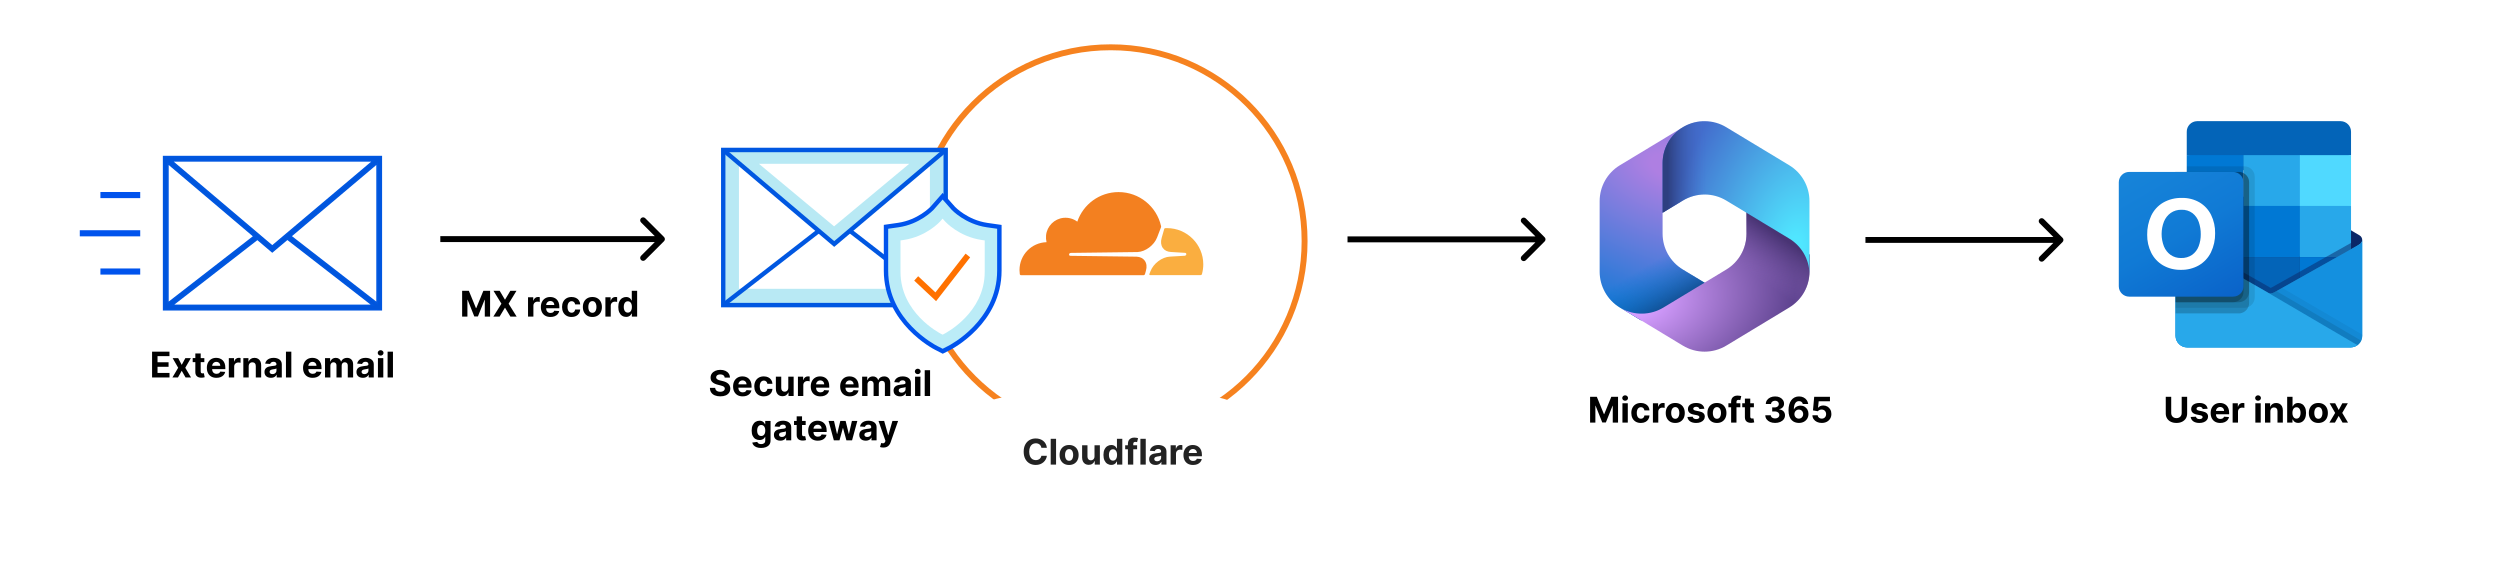<svg width="846" height="196" viewBox="0 0 846 196" fill="none" xmlns="http://www.w3.org/2000/svg"><rect width="846" height="196" fill="#fff"/><circle cx="376" cy="81" r="65" fill="#fff"/><path d="M224.707 81.617C225.098 81.227 225.098 80.594 224.707 80.203l-6.364-6.364C217.953 73.449 217.319 73.449 216.929 73.839 216.538 74.23 216.538 74.863 216.929 75.253L222.586 80.91 216.929 86.567C216.538 86.957 216.538 87.591 216.929 87.981 217.319 88.372 217.953 88.372 218.343 87.981l6.364-6.364zM224 79.91H149v2h75v-2z" fill="#000"/><path d="M51.463 127.727V118.999h5.881V120.521H53.308V122.6h3.733v1.521H53.308v2.084h4.053V127.727H51.463zM60.293 121.181l1.202 2.288 1.232-2.288h1.862l-1.896 3.273L64.64 127.727H62.786L61.495 125.464 60.225 127.727h-1.875L60.293 124.454l-1.875-3.273h1.875zM69.148 121.181v1.364H65.207v-1.364H69.148zm-3.047-1.568H67.917v6.102C67.917 125.883 67.942 126.013 67.993 126.107 68.045 126.198 68.116 126.262 68.207 126.299 68.3 126.336 68.408 126.354 68.531 126.354 68.616 126.354 68.701 126.347 68.786 126.333 68.871 126.316 68.937 126.303 68.982 126.295L69.268 127.646C69.177 127.674 69.049 127.707 68.884 127.744 68.719 127.783 68.519 127.808 68.283 127.816 67.846 127.833 67.462 127.775 67.133 127.641 66.806 127.508 66.552 127.3 66.37 127.019 66.188 126.738 66.099 126.383 66.102 125.954V119.613zm7.142 8.241C72.57 127.854 71.991 127.718 71.505 127.445 71.022 127.17 70.65 126.781 70.388 126.278 70.127 125.772 69.996 125.174 69.996 124.484 69.996 123.81 70.127 123.219 70.388 122.711 70.65 122.202 71.018 121.806 71.492 121.522 71.969 121.238 72.529 121.096 73.171 121.096 73.603 121.096 74.005 121.165 74.377 121.305 74.752 121.441 75.079 121.647 75.357 121.923 75.638 122.198 75.857 122.545 76.013 122.962 76.17 123.377 76.248 123.863 76.248 124.42V124.918h-5.527v-1.125H74.539C74.539 123.532 74.482 123.3 74.368 123.099 74.255 122.897 74.097 122.739 73.895 122.626 73.697 122.509 73.465 122.451 73.201 122.451 72.925 122.451 72.681 122.515 72.468 122.643 72.258 122.768 72.093 122.937 71.974 123.15 71.854 123.36 71.793 123.594 71.79 123.853V124.923C71.79 125.246 71.85 125.526 71.969 125.762 72.091 125.998 72.263 126.18 72.485 126.308 72.707 126.435 72.969 126.499 73.273 126.499 73.475 126.499 73.66 126.471 73.827 126.414 73.995 126.357 74.138 126.272 74.258 126.158 74.377 126.045 74.468 125.906 74.531 125.741L76.209 125.852C76.124 126.255 75.95 126.607 75.685 126.908 75.424 127.207 75.086 127.44 74.671 127.607 74.259 127.772 73.783 127.854 73.243 127.854zM77.432 127.727V121.181H79.192v1.142H79.261C79.38 121.917 79.58 121.61 79.861 121.403 80.143 121.192 80.466 121.087 80.833 121.087 80.924 121.087 81.022 121.093 81.127 121.104 81.232 121.116 81.325 121.131 81.404 121.151v1.611C81.319 122.737 81.201 122.714 81.05 122.694 80.9 122.674 80.762 122.664 80.637 122.664 80.37 122.664 80.131 122.722 79.921 122.839 79.714 122.952 79.549 123.112 79.427 123.316 79.307 123.521 79.248 123.756 79.248 124.023V127.727H77.432zM84.158 123.942V127.727H82.343V121.181H84.073v1.155H84.149C84.294 121.955 84.537 121.654 84.878 121.433 85.219 121.208 85.632 121.096 86.118 121.096 86.573 121.096 86.969 121.195 87.307 121.394 87.645 121.593 87.908 121.877 88.095 122.246 88.283 122.613 88.377 123.05 88.377 123.559V127.727H86.561V123.883C86.564 123.482 86.462 123.17 86.254 122.945 86.047 122.718 85.762 122.604 85.398 122.604 85.154 122.604 84.938 122.657 84.75 122.762 84.566 122.867 84.421 123.021 84.316 123.222 84.213 123.421 84.161 123.661 84.158 123.942zM91.674 127.85C91.256 127.85 90.884 127.778 90.557 127.633 90.231 127.485 89.972 127.268 89.782 126.981 89.594 126.691 89.501 126.33 89.501 125.898 89.501 125.535 89.567 125.229 89.701 124.982S90.016 124.536 90.246 124.386C90.477 124.235 90.738 124.121 91.031 124.045 91.326 123.968 91.636 123.914 91.959 123.883 92.34 123.843 92.647 123.806 92.88 123.772 93.113 123.735 93.282 123.681 93.387 123.61 93.492 123.539 93.545 123.434 93.545 123.295V123.269C93.545 122.999 93.459 122.79 93.289 122.643 93.121 122.495 92.883 122.421 92.573 122.421 92.246 122.421 91.986 122.494 91.793 122.638 91.6 122.781 91.472 122.96 91.41 123.175L89.731 123.039C89.816 122.641 89.984 122.298 90.234 122.008 90.484 121.715 90.806 121.491 91.201 121.335 91.599 121.175 92.059 121.096 92.582 121.096 92.945 121.096 93.293 121.138 93.626 121.224 93.961 121.309 94.258 121.441 94.516 121.62 94.778 121.799 94.984 122.029 95.134 122.31 95.285 122.589 95.36 122.923 95.36 123.312V127.727H93.638V126.819H93.587C93.482 127.023 93.341 127.204 93.165 127.36 92.989 127.513 92.778 127.634 92.531 127.722 92.283 127.808 91.998 127.85 91.674 127.85zM92.194 126.597C92.461 126.597 92.697 126.545 92.901 126.44 93.106 126.332 93.266 126.187 93.383 126.005S93.557 125.617 93.557 125.387V124.692C93.501 124.729 93.422 124.763 93.323 124.795 93.227 124.823 93.117 124.85 92.995 124.876 92.873 124.898 92.751 124.92 92.629 124.94 92.506 124.957 92.395 124.972 92.296 124.987 92.083 125.018 91.897 125.067 91.738 125.136 91.579 125.204 91.455 125.296 91.367 125.413 91.279 125.526 91.235 125.668 91.235 125.839 91.235 126.086 91.325 126.275 91.504 126.406 91.685 126.533 91.915 126.597 92.194 126.597zm6.39-7.598V127.727H96.768V118.999H98.584zM105.798 127.854C105.125 127.854 104.545 127.718 104.06 127.445 103.577 127.17 103.204 126.781 102.943 126.278 102.682 125.772 102.551 125.174 102.551 124.484 102.551 123.81 102.682 123.219 102.943 122.711 103.204 122.202 103.572 121.806 104.047 121.522 104.524 121.238 105.084 121.096 105.726 121.096 106.158 121.096 106.56 121.165 106.932 121.305 107.307 121.441 107.633 121.647 107.912 121.923 108.193 122.198 108.412 122.545 108.568 122.962 108.724 123.377 108.802 123.863 108.802 124.42V124.918h-5.527v-1.125H107.094C107.094 123.532 107.037 123.3 106.923 123.099 106.81 122.897 106.652 122.739 106.45 122.626 106.251 122.509 106.02 122.451 105.756 122.451 105.48 122.451 105.236 122.515 105.023 122.643 104.812 122.768 104.648 122.937 104.528 123.15 104.409 123.36 104.348 123.594 104.345 123.853V124.923C104.345 125.246 104.405 125.526 104.524 125.762 104.646 125.998 104.818 126.18 105.04 126.308 105.261 126.435 105.524 126.499 105.828 126.499 106.03 126.499 106.214 126.471 106.382 126.414 106.55 126.357 106.693 126.272 106.812 126.158 106.932 126.045 107.023 125.906 107.085 125.741L108.764 125.852C108.679 126.255 108.504 126.607 108.24 126.908 107.979 127.207 107.641 127.44 107.226 127.607 106.814 127.772 106.338 127.854 105.798 127.854zM109.987 127.727V121.181h1.73v1.155H111.794C111.93 121.952 112.158 121.65 112.476 121.428 112.794 121.207 113.175 121.096 113.618 121.096 114.067 121.096 114.449 121.208 114.764 121.433 115.079 121.654 115.29 121.955 115.395 122.336H115.463C115.597 121.961 115.838 121.661 116.187 121.437 116.54 121.21 116.956 121.096 117.436 121.096 118.047 121.096 118.543 121.29 118.923 121.68 119.307 122.066 119.498 122.614 119.498 123.325v4.402H117.687v-4.044C117.687 123.319 117.591 123.046 117.398 122.864 117.204 122.683 116.963 122.592 116.673 122.592 116.344 122.592 116.087 122.697 115.902 122.907 115.717 123.114 115.625 123.388 115.625 123.729v3.998H113.865v-4.083C113.865 123.323 113.773 123.067 113.588 122.877 113.406 122.687 113.166 122.592 112.868 122.592 112.666 122.592 112.484 122.643 112.322 122.745 112.163 122.844 112.037 122.985 111.943 123.167 111.849 123.346 111.802 123.556 111.802 123.798v3.929H109.987zM122.799 127.85C122.381 127.85 122.009 127.778 121.682 127.633 121.356 127.485 121.097 127.268 120.907 126.981 120.719 126.691 120.626 126.33 120.626 125.898 120.626 125.535 120.692 125.229 120.826 124.982 120.959 124.735 121.141 124.536 121.371 124.386 121.601 124.235 121.863 124.121 122.155 124.045 122.451 123.968 122.761 123.914 123.084 123.883 123.465 123.843 123.772 123.806 124.005 123.772 124.238 123.735 124.407 123.681 124.512 123.61S124.67 123.434 124.67 123.295V123.269C124.67 122.999 124.584 122.79 124.414 122.643 124.246 122.495 124.008 122.421 123.698 122.421 123.371 122.421 123.111 122.494 122.918 122.638 122.725 122.781 122.597 122.96 122.535 123.175L120.856 123.039C120.941 122.641 121.109 122.298 121.359 122.008 121.609 121.715 121.931 121.491 122.326 121.335 122.724 121.175 123.184 121.096 123.707 121.096 124.07 121.096 124.418 121.138 124.751 121.224 125.086 121.309 125.383 121.441 125.641 121.62 125.903 121.799 126.109 122.029 126.259 122.31 126.41 122.589 126.485 122.923 126.485 123.312V127.727H124.763V126.819H124.712C124.607 127.023 124.467 127.204 124.29 127.36 124.114 127.513 123.903 127.634 123.655 127.722 123.408 127.808 123.123 127.85 122.799 127.85zM123.319 126.597C123.586 126.597 123.822 126.545 124.026 126.44 124.231 126.332 124.391 126.187 124.508 126.005 124.624 125.823 124.682 125.617 124.682 125.387V124.692C124.626 124.729 124.547 124.763 124.448 124.795 124.351 124.823 124.242 124.85 124.12 124.876 123.998 124.898 123.876 124.92 123.753 124.94 123.631 124.957 123.521 124.972 123.421 124.987 123.208 125.018 123.022 125.067 122.863 125.136 122.704 125.204 122.58 125.296 122.492 125.413 122.404 125.526 122.36 125.668 122.36 125.839 122.36 126.086 122.449 126.275 122.628 126.406 122.81 126.533 123.04 126.597 123.319 126.597zM127.893 127.727V121.181h1.816V127.727h-1.816zM128.805 120.337C128.535 120.337 128.304 120.248 128.111 120.069 127.92 119.887 127.825 119.67 127.825 119.417 127.825 119.167 127.92 118.952 128.111 118.773 128.304 118.592 128.535 118.501 128.805 118.501 129.075 118.501 129.305 118.592 129.496 118.773 129.689 118.952 129.785 119.167 129.785 119.417 129.785 119.67 129.689 119.887 129.496 120.069 129.305 120.248 129.075 120.337 128.805 120.337zM132.978 118.999V127.727h-1.815V118.999h1.815z" fill="#000"/><path d="M738.284 134.273H740.129v5.667C740.129 140.577 739.977 141.134 739.673 141.611 739.372 142.088 738.95 142.46 738.407 142.727 737.865 142.991 737.233 143.124 736.511 143.124 735.787 143.124 735.153 142.991 734.611 142.727 734.068 142.46 733.646 142.088 733.345 141.611 733.044 141.134 732.893 140.577 732.893 139.94v-5.667H734.738V139.783C734.738 140.115 734.811 140.411 734.956 140.669 735.104 140.928 735.311 141.131 735.578 141.278 735.845 141.426 736.156 141.5 736.511 141.5 736.869 141.5 737.18 141.426 737.444 141.278 737.711 141.131 737.917 140.928 738.062 140.669 738.21 140.411 738.284 140.115 738.284 139.783V134.273zM747.059 138.321 745.397 138.423C745.369 138.281 745.308 138.153 745.214 138.04 745.12 137.923 744.997 137.831 744.843 137.763 744.693 137.692 744.512 137.656 744.302 137.656 744.021 137.656 743.784 137.716 743.59 137.835 743.397 137.952 743.301 138.108 743.301 138.304 743.301 138.46 743.363 138.592 743.488 138.7 743.613 138.808 743.828 138.895 744.132 138.96L745.316 139.199C745.953 139.33 746.427 139.54 746.74 139.83 747.052 140.119 747.208 140.5 747.208 140.972 747.208 141.401 747.082 141.777 746.829 142.101 746.579 142.425 746.235 142.678 745.798 142.859 745.363 143.038 744.862 143.128 744.294 143.128 743.427 143.128 742.737 142.947 742.222 142.587 741.711 142.223 741.411 141.729 741.323 141.104L743.109 141.01C743.163 141.274 743.294 141.476 743.501 141.615 743.708 141.751 743.974 141.82 744.298 141.82 744.616 141.82 744.872 141.759 745.065 141.636 745.261 141.511 745.36 141.351 745.363 141.155 745.36 140.99 745.291 140.855 745.154 140.75 745.018 140.642 744.808 140.56 744.524 140.503L743.39 140.277C742.751 140.149 742.275 139.928 741.963 139.612 741.653 139.297 741.498 138.895 741.498 138.406 741.498 137.986 741.612 137.624 741.839 137.32 742.069 137.016 742.392 136.781 742.806 136.616 743.224 136.452 743.713 136.369 744.272 136.369 745.099 136.369 745.749 136.544 746.224 136.893 746.701 137.243 746.98 137.719 747.059 138.321zM751.334 143.128C750.661 143.128 750.081 142.991 749.596 142.719 749.113 142.443 748.741 142.054 748.479 141.551 748.218 141.045 748.087 140.447 748.087 139.757 748.087 139.084 748.218 138.493 748.479 137.984 748.741 137.476 749.108 137.08 749.583 136.795 750.06 136.511 750.62 136.369 751.262 136.369 751.694 136.369 752.096 136.439 752.468 136.578 752.843 136.714 753.17 136.92 753.448 137.196 753.729 137.472 753.948 137.818 754.104 138.236 754.26 138.651 754.339 139.136 754.339 139.693V140.192H748.812v-1.125H752.63C752.63 138.805 752.573 138.574 752.459 138.372 752.346 138.17 752.188 138.013 751.986 137.899 751.787 137.783 751.556 137.724 751.292 137.724 751.016 137.724 750.772 137.788 750.559 137.916 750.349 138.041 750.184 138.21 750.064 138.423 749.945 138.634 749.884 138.868 749.881 139.126V140.196C749.881 140.52 749.941 140.8 750.06 141.036 750.182 141.271 750.354 141.453 750.576 141.581 750.797 141.709 751.06 141.773 751.364 141.773 751.566 141.773 751.751 141.744 751.918 141.688 752.086 141.631 752.229 141.545 752.349 141.432 752.468 141.318 752.559 141.179 752.621 141.014L754.3 141.125C754.215 141.528 754.04 141.881 753.776 142.182 753.515 142.48 753.177 142.713 752.762 142.881 752.35 143.045 751.874 143.128 751.334 143.128zM755.523 143V136.455H757.283v1.142H757.351C757.471 137.19 757.671 136.884 757.952 136.676 758.233 136.466 758.557 136.361 758.924 136.361 759.015 136.361 759.113 136.366 759.218 136.378 759.323 136.389 759.415 136.405 759.495 136.425V138.036C759.41 138.01 759.292 137.987 759.141 137.967 758.991 137.947 758.853 137.938 758.728 137.938 758.461 137.938 758.222 137.996 758.012 138.112 757.805 138.226 757.64 138.385 757.518 138.589 757.398 138.794 757.339 139.03 757.339 139.297V143H755.523zM763.211 143V136.455H765.026V143H763.211zM764.123 135.611C763.853 135.611 763.621 135.521 763.428 135.342 763.238 135.161 763.143 134.943 763.143 134.69 763.143 134.44 763.238 134.226 763.428 134.047 763.621 133.865 763.853 133.774 764.123 133.774 764.393 133.774 764.623 133.865 764.813 134.047 765.006 134.226 765.103 134.44 765.103 134.69 765.103 134.943 765.006 135.161 764.813 135.342 764.623 135.521 764.393 135.611 764.123 135.611zM768.296 139.216V143H766.48V136.455H768.21v1.154H768.287C768.432 137.229 768.675 136.928 769.016 136.706 769.357 136.482 769.77 136.369 770.256 136.369 770.71 136.369 771.107 136.469 771.445 136.668 771.783 136.866 772.046 137.151 772.233 137.52 772.421 137.886 772.514 138.324 772.514 138.832V143H770.699V139.156C770.702 138.756 770.6 138.443 770.392 138.219 770.185 137.991 769.899 137.878 769.536 137.878 769.291 137.878 769.075 137.93 768.888 138.036 768.703 138.141 768.558 138.294 768.453 138.496 768.351 138.695 768.298 138.935 768.296 139.216zM773.979 143v-8.727H775.795V137.554H775.85C775.93 137.378 776.045 137.199 776.195 137.017 776.349 136.832 776.547 136.679 776.792 136.557 777.039 136.432 777.346 136.369 777.712 136.369 778.189 136.369 778.63 136.494 779.033 136.744 779.437 136.991 779.759 137.365 780.001 137.865 780.242 138.362 780.363 138.986 780.363 139.736 780.363 140.466 780.245 141.082 780.009 141.585 779.776 142.085 779.458 142.464 779.055 142.723 778.654 142.979 778.205 143.107 777.708 143.107 777.356 143.107 777.056 143.048 776.809 142.932 776.564 142.815 776.364 142.669 776.208 142.493 776.052 142.314 775.932 142.134 775.85 141.952H775.769V143H773.979zM775.756 139.727C775.756 140.116 775.81 140.456 775.918 140.746 776.026 141.036 776.182 141.261 776.387 141.423 776.591 141.582 776.84 141.662 777.133 141.662 777.428 141.662 777.678 141.581 777.883 141.419 778.087 141.254 778.242 141.027 778.347 140.737 778.455 140.445 778.509 140.108 778.509 139.727 778.509 139.349 778.456 139.017 778.351 138.73 778.246 138.443 778.091 138.219 777.887 138.057 777.682 137.895 777.431 137.814 777.133 137.814 776.837 137.814 776.587 137.892 776.383 138.048 776.181 138.205 776.026 138.426 775.918 138.713 775.81 139 775.756 139.338 775.756 139.727zM784.531 143.128C783.869 143.128 783.297 142.987 782.814 142.706 782.334 142.422 781.963 142.027 781.702 141.521 781.441 141.013 781.31 140.423 781.31 139.753 781.31 139.077 781.441 138.486 781.702 137.98 781.963 137.472 782.334 137.077 782.814 136.795 783.297 136.511 783.869 136.369 784.531 136.369 785.193 136.369 785.764 136.511 786.244 136.795 786.727 137.077 787.1 137.472 787.361 137.98 787.622 138.486 787.753 139.077 787.753 139.753 787.753 140.423 787.622 141.013 787.361 141.521 787.1 142.027 786.727 142.422 786.244 142.706 785.764 142.987 785.193 143.128 784.531 143.128zM784.54 141.722C784.841 141.722 785.093 141.636 785.294 141.466 785.496 141.293 785.648 141.057 785.75 140.759 785.855 140.46 785.908 140.121 785.908 139.74S785.855 139.02 785.75 138.722C785.648 138.423 785.496 138.187 785.294 138.014 785.093 137.841 784.841 137.754 784.54 137.754 784.236 137.754 783.98 137.841 783.773 138.014 783.568 138.187 783.414 138.423 783.308 138.722 783.206 139.02 783.155 139.359 783.155 139.74S783.206 140.46 783.308 140.759C783.414 141.057 783.568 141.293 783.773 141.466 783.98 141.636 784.236 141.722 784.54 141.722zM790.216 136.455 791.418 138.743 792.649 136.455H794.512L792.615 139.727 794.563 143H792.709L791.418 140.737 790.148 143h-1.875L790.216 139.727 788.341 136.455h1.875z" fill="#000"/><path d="M55.378 53v51.818H129.028V53H55.378v0zM92.135 83.301 58.058 54.438H126.348L92.135 83.301zM85.987 79.97 56.819 102.604V55.259L85.987 79.97zM87.113 80.928 92.135 85.195 97.248 80.882 126.213 103.357H58.193L87.09 80.928H87.113zm11.261-1.004L127.609 55.259V102.604L98.374 79.924z" fill="#0055dc" stroke="#0057e1" stroke-width=".541" stroke-miterlimit="10"/><path d="M47.449 91.885H33.98" stroke="#0053ed" stroke-width="2.072" stroke-miterlimit="10"/><path d="M47.451 78.945H27" stroke="#0053ed" stroke-width="2.072" stroke-miterlimit="10"/><path d="M47.449 66.008H33.98" stroke="#0053ed" stroke-width="2.072" stroke-miterlimit="10"/><path d="M245.247 127.783C245.213 127.439 245.066 127.172 244.808 126.982 244.549 126.791 244.199 126.696 243.755 126.696 243.454 126.696 243.2 126.739 242.993 126.824 242.785 126.906 242.626 127.021 242.515 127.169 242.407 127.317 242.353 127.484 242.353 127.672 242.348 127.828 242.38 127.964 242.451 128.081 242.525 128.197 242.626 128.298 242.754 128.384 242.882 128.466 243.029 128.538 243.197 128.601 243.365 128.661 243.544 128.712 243.734 128.754L244.518 128.942C244.899 129.027 245.248 129.141 245.566 129.283 245.885 129.425 246.16 129.599 246.393 129.807 246.626 130.014 246.806 130.259 246.934 130.54 247.065 130.821 247.132 131.143 247.135 131.507 247.132 132.041 246.995 132.504 246.725 132.896 246.458 133.286 246.072 133.588 245.566 133.804 245.064 134.017 244.457 134.124 243.747 134.124 243.042 134.124 242.429 134.016 241.906 133.8 241.386 133.584 240.98 133.264 240.687 132.841 240.397 132.415 240.245 131.888 240.231 131.26h1.786C242.037 131.553 242.12 131.797 242.268 131.993 242.419 132.186 242.619 132.332 242.869 132.432 243.122 132.528 243.407 132.577 243.725 132.577 244.038 132.577 244.309 132.531 244.539 132.44 244.772 132.349 244.953 132.223 245.081 132.061 245.208 131.899 245.272 131.713 245.272 131.503 245.272 131.307 245.214 131.142 245.098 131.009 244.984 130.875 244.816 130.761 244.595 130.668 244.376 130.574 244.108 130.489 243.789 130.412L242.839 130.173C242.103 129.994 241.522 129.714 241.096 129.334 240.67 128.953 240.458 128.44 240.461 127.795 240.458 127.267 240.599 126.805 240.883 126.411 241.17 126.016 241.564 125.707 242.064 125.486 242.564 125.264 243.132 125.153 243.768 125.153 244.416 125.153 244.981 125.264 245.464 125.486 245.95 125.707 246.328 126.016 246.598 126.411 246.868 126.805 247.007 127.263 247.015 127.783H245.247zM251.325 134.128C250.651 134.128 250.072 133.991 249.586 133.719 249.103 133.443 248.731 133.054 248.469 132.551 248.208 132.045 248.077 131.447 248.077 130.757 248.077 130.084 248.208 129.493 248.469 128.984 248.731 128.476 249.099 128.08 249.573 127.795 250.05 127.511 250.61 127.369 251.252 127.369 251.684 127.369 252.086 127.439 252.458 127.578 252.833 127.714 253.16 127.92 253.438 128.196 253.719 128.472 253.938 128.818 254.094 129.236 254.251 129.651 254.329 130.136 254.329 130.693V131.192H248.802v-1.125H252.62C252.62 129.805 252.563 129.574 252.45 129.372 252.336 129.17 252.178 129.013 251.977 128.899 251.778 128.783 251.546 128.724 251.282 128.724 251.006 128.724 250.762 128.788 250.549 128.916 250.339 129.041 250.174 129.21 250.055 129.423 249.935 129.634 249.874 129.868 249.871 130.126V131.196C249.871 131.52 249.931 131.8 250.05 132.036 250.173 132.271 250.344 132.453 250.566 132.581 250.788 132.709 251.05 132.773 251.354 132.773 251.556 132.773 251.741 132.744 251.908 132.688 252.076 132.631 252.219 132.545 252.339 132.432 252.458 132.318 252.549 132.179 252.612 132.014L254.29 132.125C254.205 132.528 254.031 132.881 253.766 133.182 253.505 133.48 253.167 133.713 252.752 133.881 252.34 134.045 251.864 134.128 251.325 134.128zM258.471 134.128C257.8 134.128 257.224 133.986 256.741 133.702 256.261 133.415 255.891 133.017 255.633 132.509 255.377 132 255.249 131.415 255.249 130.753 255.249 130.082 255.379 129.494 255.637 128.989 255.898 128.48 256.269 128.084 256.749 127.8 257.229 127.513 257.8 127.369 258.462 127.369 259.033 127.369 259.533 127.473 259.962 127.68 260.391 127.888 260.731 128.179 260.981 128.554S261.369 129.369 261.394 129.875H259.681C259.633 129.548 259.505 129.286 259.298 129.087 259.093 128.885 258.825 128.784 258.492 128.784 258.211 128.784 257.965 128.861 257.755 129.014 257.548 129.165 257.386 129.385 257.269 129.675 257.153 129.964 257.094 130.315 257.094 130.727 257.094 131.145 257.151 131.5 257.265 131.793 257.381 132.085 257.545 132.308 257.755 132.462 257.965 132.615 258.211 132.692 258.492 132.692 258.7 132.692 258.886 132.649 259.05 132.564 259.218 132.479 259.356 132.355 259.464 132.193 259.575 132.028 259.647 131.831 259.681 131.601H261.394C261.366 132.101 261.229 132.541 260.985 132.922 260.744 133.3 260.41 133.595 259.984 133.808 259.558 134.021 259.053 134.128 258.471 134.128zM266.754 131.213v-3.758h1.815V134h-1.743V132.811H266.758C266.61 133.195 266.365 133.503 266.021 133.736 265.68 133.969 265.264 134.085 264.772 134.085 264.335 134.085 263.95 133.986 263.618 133.787 263.285 133.588 263.025 133.305 262.838 132.939 262.653 132.572 262.559 132.134 262.556 131.622V127.455H264.372v3.843C264.375 131.685 264.478 131.99 264.683 132.214 264.887 132.439 265.162 132.551 265.505 132.551 265.724 132.551 265.929 132.501 266.119 132.402 266.309 132.3 266.463 132.149 266.579 131.95 266.699 131.751 266.757 131.506 266.754 131.213zM270.021 134v-6.545H271.781V128.597H271.849C271.969 128.19 272.169 127.884 272.45 127.676 272.732 127.466 273.055 127.361 273.422 127.361 273.513 127.361 273.611 127.366 273.716 127.378 273.821 127.389 273.913 127.405 273.993 127.425v1.611C273.908 129.01 273.79 128.987 273.639 128.967 273.489 128.947 273.351 128.938 273.226 128.938 272.959 128.938 272.72 128.996 272.51 129.112 272.303 129.226 272.138 129.385 272.016 129.589 271.896 129.794 271.837 130.03 271.837 130.297V134H270.021zM277.61 134.128C276.936 134.128 276.357 133.991 275.871 133.719 275.388 133.443 275.016 133.054 274.755 132.551 274.493 132.045 274.363 131.447 274.363 130.757 274.363 130.084 274.493 129.493 274.755 128.984 275.016 128.476 275.384 128.08 275.858 127.795 276.336 127.511 276.895 127.369 277.537 127.369 277.969 127.369 278.371 127.439 278.743 127.578 279.118 127.714 279.445 127.92 279.723 128.196 280.005 128.472 280.223 128.818 280.38 129.236 280.536 129.651 280.614 130.136 280.614 130.693V131.192H275.087v-1.125H278.905C278.905 129.805 278.848 129.574 278.735 129.372 278.621 129.17 278.463 129.013 278.262 128.899 278.063 128.783 277.831 128.724 277.567 128.724 277.292 128.724 277.047 128.788 276.834 128.916 276.624 129.041 276.459 129.21 276.34 129.423 276.221 129.634 276.159 129.868 276.157 130.126V131.196C276.157 131.52 276.216 131.8 276.336 132.036 276.458 132.271 276.63 132.453 276.851 132.581 277.073 132.709 277.336 132.773 277.64 132.773 277.841 132.773 278.026 132.744 278.194 132.688 278.361 132.631 278.505 132.545 278.624 132.432 278.743 132.318 278.834 132.179 278.897 132.014L280.576 132.125C280.49 132.528 280.316 132.881 280.051 133.182 279.79 133.48 279.452 133.713 279.037 133.881 278.625 134.045 278.15 134.128 277.61 134.128zM287.559 134.128C286.886 134.128 286.306 133.991 285.82 133.719 285.337 133.443 284.965 133.054 284.704 132.551 284.442 132.045 284.312 131.447 284.312 130.757 284.312 130.084 284.442 129.493 284.704 128.984 284.965 128.476 285.333 128.08 285.808 127.795 286.285 127.511 286.844 127.369 287.487 127.369 287.918 127.369 288.32 127.439 288.692 127.578 289.067 127.714 289.394 127.92 289.673 128.196 289.954 128.472 290.173 128.818 290.329 129.236 290.485 129.651 290.563 130.136 290.563 130.693V131.192H285.036v-1.125H288.854C288.854 129.805 288.798 129.574 288.684 129.372 288.57 129.17 288.413 129.013 288.211 128.899 288.012 128.783 287.781 128.724 287.516 128.724 287.241 128.724 286.996 128.788 286.783 128.916 286.573 129.041 286.408 129.21 286.289 129.423 286.17 129.634 286.109 129.868 286.106 130.126V131.196C286.106 131.52 286.165 131.8 286.285 132.036 286.407 132.271 286.579 132.453 286.8 132.581 287.022 132.709 287.285 132.773 287.589 132.773 287.79 132.773 287.975 132.744 288.143 132.688 288.31 132.631 288.454 132.545 288.573 132.432 288.692 132.318 288.783 132.179 288.846 132.014L290.525 132.125C290.44 132.528 290.265 132.881 290.001 133.182 289.739 133.48 289.401 133.713 288.987 133.881 288.575 134.045 288.099 134.128 287.559 134.128zM291.748 134v-6.545H293.478V128.609H293.555C293.691 128.226 293.918 127.923 294.237 127.702 294.555 127.48 294.935 127.369 295.379 127.369 295.827 127.369 296.21 127.482 296.525 127.706 296.84 127.928 297.05 128.229 297.156 128.609H297.224C297.357 128.234 297.599 127.935 297.948 127.71 298.3 127.483 298.717 127.369 299.197 127.369 299.808 127.369 300.303 127.564 300.684 127.953 301.067 128.339 301.259 128.888 301.259 129.598V134H299.448V129.956C299.448 129.592 299.352 129.32 299.158 129.138 298.965 128.956 298.724 128.865 298.434 128.865 298.104 128.865 297.847 128.97 297.663 129.18 297.478 129.388 297.386 129.662 297.386 130.003V134H295.626V129.918C295.626 129.597 295.533 129.341 295.349 129.151 295.167 128.96 294.927 128.865 294.629 128.865 294.427 128.865 294.245 128.916 294.083 129.018 293.924 129.118 293.798 129.259 293.704 129.44 293.61 129.619 293.563 129.83 293.563 130.071V134h-1.815zM304.56 134.124C304.142 134.124 303.77 134.051 303.443 133.906 303.116 133.759 302.858 133.541 302.668 133.254 302.48 132.964 302.386 132.604 302.386 132.172 302.386 131.808 302.453 131.503 302.587 131.256 302.72 131.009 302.902 130.81 303.132 130.659 303.362 130.509 303.624 130.395 303.916 130.318 304.212 130.241 304.521 130.188 304.845 130.156 305.226 130.116 305.533 130.08 305.766 130.045 305.999 130.009 306.168 129.955 306.273 129.884 306.378 129.812 306.43 129.707 306.43 129.568V129.543C306.43 129.273 306.345 129.064 306.175 128.916 306.007 128.768 305.768 128.695 305.459 128.695 305.132 128.695 304.872 128.767 304.679 128.912 304.486 129.054 304.358 129.233 304.295 129.449L302.616 129.312C302.702 128.915 302.869 128.571 303.119 128.281 303.369 127.989 303.692 127.764 304.087 127.608 304.484 127.449 304.945 127.369 305.467 127.369 305.831 127.369 306.179 127.412 306.511 127.497 306.847 127.582 307.143 127.714 307.402 127.893 307.663 128.072 307.869 128.303 308.02 128.584 308.17 128.862 308.246 129.196 308.246 129.585V134H306.524V133.092H306.473C306.368 133.297 306.227 133.477 306.051 133.634 305.875 133.787 305.663 133.908 305.416 133.996 305.169 134.081 304.884 134.124 304.56 134.124zM305.08 132.871C305.347 132.871 305.582 132.818 305.787 132.713 305.991 132.605 306.152 132.46 306.268 132.278 306.385 132.097 306.443 131.891 306.443 131.661V130.966C306.386 131.003 306.308 131.037 306.209 131.068 306.112 131.097 306.003 131.124 305.881 131.149 305.759 131.172 305.636 131.193 305.514 131.213 305.392 131.23 305.281 131.246 305.182 131.26 304.969 131.291 304.783 131.341 304.624 131.409 304.464 131.477 304.341 131.57 304.253 131.686 304.165 131.8 304.121 131.942 304.121 132.112 304.121 132.359 304.21 132.548 304.389 132.679 304.571 132.807 304.801 132.871 305.08 132.871zM309.654 134v-6.545h1.815V134h-1.815zM310.566 126.611C310.296 126.611 310.065 126.521 309.871 126.342 309.681 126.161 309.586 125.943 309.586 125.69 309.586 125.44 309.681 125.226 309.871 125.047 310.065 124.865 310.296 124.774 310.566 124.774 310.836 124.774 311.066 124.865 311.256 125.047 311.45 125.226 311.546 125.44 311.546 125.69 311.546 125.943 311.45 126.161 311.256 126.342 311.066 126.521 310.836 126.611 310.566 126.611zM314.739 125.273V134h-1.815v-8.727h1.815zm-57.185 26.318C256.966 151.591 256.462 151.51 256.041 151.348 255.624 151.189 255.291 150.972 255.044 150.696 254.797 150.42 254.637 150.111 254.563 149.767L256.242 149.541C256.293 149.672 256.374 149.794 256.485 149.908 256.595 150.021 256.742 150.112 256.923 150.18 257.108 150.251 257.333 150.287 257.597 150.287 257.992 150.287 258.317 150.19 258.573 149.997 258.831 149.807 258.96 149.487 258.96 149.038v-1.197H258.884C258.804 148.023 258.685 148.195 258.526 148.357 258.367 148.518 258.162 148.651 257.912 148.753 257.662 148.855 257.364 148.906 257.017 148.906 256.526 148.906 256.078 148.793 255.675 148.565 255.274 148.335 254.955 147.984 254.716 147.513 254.48 147.038 254.362 146.439 254.362 145.714 254.362 144.973 254.483 144.354 254.725 143.857 254.966 143.359 255.287 142.987 255.688 142.74 256.091 142.493 256.533 142.369 257.013 142.369 257.379 142.369 257.686 142.432 257.933 142.557 258.181 142.679 258.379 142.832 258.53 143.017 258.683 143.199 258.801 143.378 258.884 143.554H258.952V142.455H260.754V149.064C260.754 149.621 260.618 150.087 260.345 150.462 260.073 150.837 259.695 151.118 259.212 151.305 258.732 151.496 258.179 151.591 257.554 151.591zM257.593 147.543C257.885 147.543 258.132 147.47 258.334 147.325 258.539 147.178 258.695 146.967 258.803 146.695 258.914 146.419 258.969 146.089 258.969 145.706 258.969 145.322 258.915 144.99 258.807 144.709 258.699 144.425 258.543 144.205 258.338 144.048 258.134 143.892 257.885 143.814 257.593 143.814 257.294 143.814 257.043 143.895 256.838 144.057 256.634 144.216 256.479 144.437 256.374 144.722 256.269 145.006 256.216 145.334 256.216 145.706 256.216 146.084 256.269 146.411 256.374 146.686 256.482 146.959 256.637 147.17 256.838 147.321 257.043 147.469 257.294 147.543 257.593 147.543zM264.066 149.124C263.648 149.124 263.276 149.051 262.949 148.906 262.622 148.759 262.364 148.541 262.173 148.254 261.986 147.964 261.892 147.604 261.892 147.172 261.892 146.808 261.959 146.503 262.093 146.256 262.226 146.009 262.408 145.81 262.638 145.659 262.868 145.509 263.129 145.395 263.422 145.318 263.718 145.241 264.027 145.188 264.351 145.156 264.732 145.116 265.039 145.08 265.271 145.045 265.504 145.009 265.673 144.955 265.779 144.884 265.884 144.812 265.936 144.707 265.936 144.568V144.543C265.936 144.273 265.851 144.064 265.681 143.916 265.513 143.768 265.274 143.695 264.965 143.695 264.638 143.695 264.378 143.767 264.185 143.912 263.992 144.054 263.864 144.233 263.801 144.449L262.122 144.312C262.208 143.915 262.375 143.571 262.625 143.281 262.875 142.989 263.198 142.764 263.593 142.608 263.99 142.449 264.45 142.369 264.973 142.369 265.337 142.369 265.685 142.412 266.017 142.497 266.352 142.582 266.649 142.714 266.908 142.893 267.169 143.072 267.375 143.303 267.526 143.584 267.676 143.862 267.752 144.196 267.752 144.585V149H266.03V148.092H265.979C265.874 148.297 265.733 148.477 265.557 148.634 265.381 148.787 265.169 148.908 264.922 148.996 264.675 149.081 264.389 149.124 264.066 149.124zM264.585 147.871C264.852 147.871 265.088 147.818 265.293 147.713 265.497 147.605 265.658 147.46 265.774 147.278 265.891 147.097 265.949 146.891 265.949 146.661V145.966C265.892 146.003 265.814 146.037 265.715 146.068 265.618 146.097 265.509 146.124 265.387 146.149 265.264 146.172 265.142 146.193 265.02 146.213 264.898 146.23 264.787 146.246 264.688 146.26 264.475 146.291 264.289 146.341 264.129 146.409 263.97 146.477 263.847 146.57 263.759 146.686 263.671 146.8 263.627 146.942 263.627 147.112 263.627 147.359 263.716 147.548 263.895 147.679 264.077 147.807 264.307 147.871 264.585 147.871zM272.642 142.455v1.363H268.7v-1.363H272.642zM269.595 140.886h1.815V146.989C271.41 147.156 271.436 147.287 271.487 147.381 271.538 147.472 271.609 147.536 271.7 147.572 271.794 147.609 271.901 147.628 272.024 147.628 272.109 147.628 272.194 147.621 272.279 147.607 272.365 147.589 272.43 147.577 272.475 147.568L272.761 148.919C272.67 148.947 272.542 148.98 272.377 149.017 272.213 149.057 272.012 149.081 271.776 149.089 271.339 149.107 270.955 149.048 270.626 148.915 270.299 148.781 270.045 148.574 269.863 148.293 269.681 148.011 269.592 147.656 269.595 147.227V140.886zM276.737 149.128C276.063 149.128 275.484 148.991 274.998 148.719 274.515 148.443 274.143 148.054 273.882 147.551 273.62 147.045 273.49 146.447 273.49 145.757 273.49 145.084 273.62 144.493 273.882 143.984 274.143 143.476 274.511 143.08 274.985 142.795 275.463 142.511 276.022 142.369 276.664 142.369 277.096 142.369 277.498 142.439 277.87 142.578 278.245 142.714 278.572 142.92 278.85 143.196 279.132 143.472 279.35 143.818 279.507 144.236 279.663 144.651 279.741 145.136 279.741 145.693V146.192H274.214v-1.125H278.032C278.032 144.805 277.975 144.574 277.862 144.372 277.748 144.17 277.59 144.013 277.389 143.899 277.19 143.783 276.958 143.724 276.694 143.724 276.419 143.724 276.174 143.788 275.961 143.916 275.751 144.041 275.586 144.21 275.467 144.423 275.347 144.634 275.286 144.868 275.284 145.126V146.196C275.284 146.52 275.343 146.8 275.463 147.036 275.585 147.271 275.757 147.453 275.978 147.581 276.2 147.709 276.463 147.773 276.767 147.773 276.968 147.773 277.153 147.744 277.32 147.688 277.488 147.631 277.632 147.545 277.751 147.432 277.87 147.318 277.961 147.179 278.024 147.014L279.703 147.125C279.617 147.528 279.443 147.881 279.178 148.182 278.917 148.48 278.579 148.713 278.164 148.881 277.752 149.045 277.276 149.128 276.737 149.128zM282.17 149 280.389 142.455H282.225L283.24 146.852H283.299L284.356 142.455h1.803L287.232 146.827H287.288L288.285 142.455H290.117L288.34 149H286.419L285.294 144.884H285.213L284.088 149H282.17zM292.952 149.124C292.535 149.124 292.162 149.051 291.836 148.906 291.509 148.759 291.251 148.541 291.06 148.254 290.873 147.964 290.779 147.604 290.779 147.172 290.779 146.808 290.846 146.503 290.979 146.256 291.113 146.009 291.295 145.81 291.525 145.659 291.755 145.509 292.016 145.395 292.309 145.318 292.604 145.241 292.914 145.188 293.238 145.156 293.618 145.116 293.925 145.08 294.158 145.045 294.391 145.009 294.56 144.955 294.665 144.884 294.77 144.812 294.823 144.707 294.823 144.568V144.543C294.823 144.273 294.738 144.064 294.567 143.916 294.4 143.768 294.161 143.695 293.851 143.695 293.525 143.695 293.265 143.767 293.072 143.912 292.878 144.054 292.751 144.233 292.688 144.449L291.009 144.312C291.094 143.915 291.262 143.571 291.512 143.281 291.762 142.989 292.084 142.764 292.479 142.608 292.877 142.449 293.337 142.369 293.86 142.369 294.224 142.369 294.572 142.412 294.904 142.497 295.239 142.582 295.536 142.714 295.795 142.893 296.056 143.072 296.262 143.303 296.412 143.584 296.563 143.862 296.638 144.196 296.638 144.585V149h-1.721V148.092H294.866C294.76 148.297 294.62 148.477 294.444 148.634 294.268 148.787 294.056 148.908 293.809 148.996 293.562 149.081 293.276 149.124 292.952 149.124zM293.472 147.871C293.739 147.871 293.975 147.818 294.18 147.713 294.384 147.605 294.545 147.46 294.661 147.278 294.778 147.097 294.836 146.891 294.836 146.661V145.966C294.779 146.003 294.701 146.037 294.601 146.068 294.505 146.097 294.395 146.124 294.273 146.149 294.151 146.172 294.029 146.193 293.907 146.213 293.785 146.23 293.674 146.246 293.574 146.26 293.361 146.291 293.175 146.341 293.016 146.409 292.857 146.477 292.733 146.57 292.645 146.686 292.557 146.8 292.513 146.942 292.513 147.112 292.513 147.359 292.603 147.548 292.782 147.679 292.964 147.807 293.194 147.871 293.472 147.871zM298.933 151.455C298.703 151.455 298.487 151.436 298.285 151.399 298.086 151.365 297.922 151.321 297.791 151.267L298.2 149.912C298.413 149.977 298.605 150.013 298.775 150.018 298.949 150.024 299.098 149.984 299.223 149.899 299.351 149.814 299.454 149.669 299.534 149.464L299.64 149.188 297.292 142.455H299.202L300.557 147.261H300.625L301.993 142.455H303.915L301.371 149.707C301.248 150.06 301.082 150.366 300.872 150.628 300.665 150.892 300.402 151.095 300.084 151.237 299.765 151.382 299.382 151.455 298.933 151.455z" fill="#000"/><path d="M538.086 134.273H540.361l2.404 5.863H542.867L545.27 134.273H547.546V143H545.756V137.32H545.684L543.425 142.957H542.206L539.948 137.298H539.875V143H538.086v-8.727zM549.032 143V136.455H550.847V143H549.032zM549.944 135.611C549.674 135.611 549.443 135.521 549.249 135.342 549.059 135.161 548.964 134.943 548.964 134.69 548.964 134.44 549.059 134.226 549.249 134.047 549.443 133.865 549.674 133.774 549.944 133.774 550.214 133.774 550.444 133.865 550.634 134.047 550.828 134.226 550.924 134.44 550.924 134.69 550.924 134.943 550.828 135.161 550.634 135.342 550.444 135.521 550.214 135.611 549.944 135.611zM555.259 143.128C554.589 143.128 554.012 142.986 553.529 142.702 553.049 142.415 552.679 142.017 552.421 141.509 552.165 141 552.037 140.415 552.037 139.753 552.037 139.082 552.167 138.494 552.425 137.989 552.687 137.48 553.057 137.084 553.537 136.8 554.017 136.513 554.589 136.369 555.25 136.369 555.821 136.369 556.321 136.473 556.75 136.68 557.179 136.888 557.519 137.179 557.769 137.554S558.157 138.369 558.182 138.875H556.469C556.421 138.548 556.293 138.286 556.086 138.087 555.881 137.885 555.613 137.784 555.28 137.784 554.999 137.784 554.753 137.861 554.543 138.014 554.336 138.165 554.174 138.385 554.057 138.675 553.941 138.964 553.883 139.315 553.883 139.727 553.883 140.145 553.939 140.5 554.053 140.793 554.169 141.085 554.333 141.308 554.543 141.462 554.753 141.615 554.999 141.692 555.28 141.692 555.488 141.692 555.674 141.649 555.839 141.564 556.006 141.479 556.144 141.355 556.252 141.193 556.363 141.028 556.435 140.831 556.469 140.601H558.182C558.154 141.101 558.017 141.541 557.773 141.922 557.532 142.3 557.198 142.595 556.772 142.808 556.346 143.021 555.841 143.128 555.259 143.128zM559.345 143V136.455H561.104v1.142H561.173C561.292 137.19 561.492 136.884 561.774 136.676 562.055 136.466 562.379 136.361 562.745 136.361 562.836 136.361 562.934 136.366 563.039 136.378 563.144 136.389 563.237 136.405 563.316 136.425V138.036C563.231 138.01 563.113 137.987 562.962 137.967 562.812 137.947 562.674 137.938 562.549 137.938 562.282 137.938 562.043 137.996 561.833 138.112 561.626 138.226 561.461 138.385 561.339 138.589 561.22 138.794 561.16 139.03 561.16 139.297V143H559.345zM566.907 143.128C566.245 143.128 565.673 142.987 565.19 142.706 564.71 142.422 564.339 142.027 564.078 141.521 563.816 141.013 563.686 140.423 563.686 139.753 563.686 139.077 563.816 138.486 564.078 137.98 564.339 137.472 564.71 137.077 565.19 136.795 565.673 136.511 566.245 136.369 566.907 136.369 567.569 136.369 568.14 136.511 568.62 136.795 569.103 137.077 569.476 137.472 569.737 137.98 569.998 138.486 570.129 139.077 570.129 139.753 570.129 140.423 569.998 141.013 569.737 141.521 569.476 142.027 569.103 142.422 568.62 142.706 568.14 142.987 567.569 143.128 566.907 143.128zM566.916 141.722C567.217 141.722 567.468 141.636 567.67 141.466 567.872 141.293 568.024 141.057 568.126 140.759 568.231 140.46 568.284 140.121 568.284 139.74S568.231 139.02 568.126 138.722C568.024 138.423 567.872 138.187 567.67 138.014S567.217 137.754 566.916 137.754C566.612 137.754 566.356 137.841 566.149 138.014 565.944 138.187 565.79 138.423 565.684 138.722 565.582 139.02 565.531 139.359 565.531 139.74S565.582 140.46 565.684 140.759C565.79 141.057 565.944 141.293 566.149 141.466 566.356 141.636 566.612 141.722 566.916 141.722zM576.755 138.321 575.093 138.423C575.065 138.281 575.004 138.153 574.91 138.04 574.816 137.923 574.693 137.831 574.54 137.763 574.389 137.692 574.209 137.656 573.998 137.656 573.717 137.656 573.48 137.716 573.287 137.835 573.093 137.952 572.997 138.108 572.997 138.304 572.997 138.46 573.059 138.592 573.184 138.7 573.309 138.808 573.524 138.895 573.828 138.96L575.013 139.199C575.649 139.33 576.123 139.54 576.436 139.83 576.748 140.119 576.905 140.5 576.905 140.972 576.905 141.401 576.778 141.777 576.525 142.101 576.275 142.425 575.932 142.678 575.494 142.859 575.059 143.038 574.558 143.128 573.99 143.128 573.123 143.128 572.433 142.947 571.919 142.587 571.407 142.223 571.108 141.729 571.02 141.104L572.805 141.01C572.859 141.274 572.99 141.476 573.197 141.615 573.405 141.751 573.67 141.82 573.994 141.82 574.312 141.82 574.568 141.759 574.761 141.636 574.957 141.511 575.057 141.351 575.059 141.155 575.057 140.99 574.987 140.855 574.851 140.75 574.714 140.642 574.504 140.56 574.22 140.503L573.086 140.277C572.447 140.149 571.971 139.928 571.659 139.612 571.349 139.297 571.194 138.895 571.194 138.406 571.194 137.986 571.308 137.624 571.535 137.32 571.765 137.016 572.088 136.781 572.503 136.616 572.92 136.452 573.409 136.369 573.968 136.369 574.795 136.369 575.446 136.544 575.92 136.893 576.397 137.243 576.676 137.719 576.755 138.321zM581.005 143.128C580.343 143.128 579.771 142.987 579.288 142.706 578.808 142.422 578.437 142.027 578.176 141.521 577.914 141.013 577.783 140.423 577.783 139.753 577.783 139.077 577.914 138.486 578.176 137.98 578.437 137.472 578.808 137.077 579.288 136.795 579.771 136.511 580.343 136.369 581.005 136.369S582.238 136.511 582.718 136.795C583.201 137.077 583.573 137.472 583.835 137.98 584.096 138.486 584.227 139.077 584.227 139.753 584.227 140.423 584.096 141.013 583.835 141.521 583.573 142.027 583.201 142.422 582.718 142.706 582.238 142.987 581.667 143.128 581.005 143.128zM581.014 141.722C581.315 141.722 581.566 141.636 581.768 141.466 581.97 141.293 582.122 141.057 582.224 140.759 582.329 140.46 582.381 140.121 582.381 139.74S582.329 139.02 582.224 138.722C582.122 138.423 581.97 138.187 581.768 138.014S581.315 137.754 581.014 137.754C580.71 137.754 580.454 137.841 580.247 138.014 580.042 138.187 579.887 138.423 579.782 138.722 579.68 139.02 579.629 139.359 579.629 139.74S579.68 140.46 579.782 140.759C579.887 141.057 580.042 141.293 580.247 141.466 580.454 141.636 580.71 141.722 581.014 141.722zM588.927 136.455v1.363H584.887v-1.363H588.927zM585.812 143v-7.018C585.812 135.507 585.904 135.114 586.089 134.801 586.276 134.489 586.532 134.254 586.856 134.098 587.18 133.942 587.548 133.864 587.96 133.864 588.238 133.864 588.492 133.885 588.722 133.928 588.955 133.97 589.129 134.009 589.242 134.043L588.918 135.406C588.847 135.384 588.759 135.362 588.654 135.342 588.552 135.322 588.447 135.312 588.339 135.312 588.072 135.312 587.886 135.375 587.781 135.5 587.676 135.622 587.623 135.794 587.623 136.016V143H585.812zM593.517 136.455v1.363H589.576v-1.363H593.517zM590.471 134.886H592.286V140.989C592.286 141.156 592.312 141.287 592.363 141.381 592.414 141.472 592.485 141.536 592.576 141.572 592.669 141.609 592.777 141.628 592.9 141.628 592.985 141.628 593.07 141.621 593.155 141.607 593.241 141.589 593.306 141.577 593.351 141.568L593.637 142.919C593.546 142.947 593.418 142.98 593.253 143.017 593.089 143.057 592.888 143.081 592.652 143.089 592.215 143.107 591.831 143.048 591.502 142.915 591.175 142.781 590.921 142.574 590.739 142.293 590.557 142.011 590.468 141.656 590.471 141.227V134.886zm10.215 8.233C600.05 143.119 599.483 143.01 598.986 142.791 598.492 142.57 598.101 142.266 597.814 141.879 597.53 141.49 597.384 141.041 597.375 140.533H599.233C599.244 140.746 599.314 140.933 599.442 141.095 599.573 141.254 599.746 141.378 599.962 141.466 600.178 141.554 600.421 141.598 600.69 141.598 600.972 141.598 601.22 141.548 601.436 141.449 601.652 141.349 601.821 141.212 601.943 141.036 602.065 140.859 602.127 140.656 602.127 140.426 602.127 140.193 602.061 139.987 601.93 139.808 601.803 139.626 601.618 139.484 601.377 139.382 601.138 139.28 600.854 139.229 600.524 139.229H599.71V137.874H600.524C600.803 137.874 601.048 137.825 601.261 137.729 601.477 137.632 601.645 137.499 601.764 137.328 601.884 137.155 601.943 136.953 601.943 136.723 601.943 136.504 601.891 136.312 601.786 136.148 601.683 135.98 601.538 135.849 601.351 135.756 601.166 135.662 600.95 135.615 600.703 135.615 600.453 135.615 600.225 135.661 600.017 135.751 599.81 135.839 599.644 135.966 599.519 136.131 599.394 136.295 599.327 136.489 599.318 136.71H597.55C597.558 136.207 597.702 135.764 597.98 135.381 598.259 134.997 598.634 134.697 599.105 134.482 599.58 134.263 600.115 134.153 600.712 134.153 601.314 134.153 601.841 134.263 602.293 134.482 602.744 134.7 603.095 134.996 603.345 135.368 603.598 135.737 603.723 136.152 603.72 136.612 603.723 137.101 603.571 137.509 603.264 137.835 602.96 138.162 602.564 138.369 602.075 138.457V138.526C602.717 138.608 603.206 138.831 603.541 139.195 603.879 139.555 604.047 140.007 604.044 140.55 604.047 141.047 603.903 141.489 603.614 141.875 603.327 142.261 602.93 142.565 602.425 142.787 601.919 143.009 601.34 143.119 600.686 143.119zM608.72 143.119C608.271 143.116 607.838 143.041 607.42 142.893 607.005 142.746 606.633 142.506 606.304 142.173 605.974 141.841 605.713 141.401 605.52 140.852 605.329 140.304 605.234 139.631 605.234 138.832 605.237 138.099 605.321 137.445 605.486 136.868 605.653 136.288 605.892 135.797 606.201 135.393 606.514 134.99 606.888 134.683 607.322 134.473 607.757 134.26 608.244 134.153 608.784 134.153 609.366 134.153 609.88 134.267 610.326 134.494 610.772 134.719 611.13 135.024 611.4 135.411 611.673 135.797 611.838 136.23 611.895 136.71H610.075C610.004 136.406 609.855 136.168 609.628 135.994 609.4 135.821 609.119 135.734 608.784 135.734 608.216 135.734 607.784 135.982 607.488 136.476 607.196 136.97 607.047 137.642 607.041 138.491H607.101C607.231 138.233 607.407 138.013 607.629 137.831 607.853 137.646 608.108 137.506 608.392 137.409 608.679 137.31 608.981 137.26 609.299 137.26 609.816 137.26 610.277 137.382 610.68 137.626 611.084 137.868 611.402 138.2 611.635 138.624 611.868 139.047 611.984 139.531 611.984 140.077 611.984 140.668 611.846 141.193 611.571 141.653 611.298 142.114 610.916 142.474 610.424 142.736 609.936 142.994 609.368 143.122 608.72 143.119zM608.711 141.67C608.995 141.67 609.25 141.602 609.474 141.466 609.699 141.33 609.875 141.145 610.003 140.912 610.13 140.679 610.194 140.418 610.194 140.128 610.194 139.838 610.13 139.578 610.003 139.348 609.878 139.118 609.704 138.935 609.483 138.798 609.261 138.662 609.008 138.594 608.724 138.594 608.511 138.594 608.314 138.634 608.132 138.713 607.953 138.793 607.795 138.903 607.659 139.045 607.525 139.187 607.42 139.352 607.343 139.54 607.267 139.724 607.228 139.922 607.228 140.132 607.228 140.413 607.292 140.67 607.42 140.903 607.551 141.136 607.727 141.322 607.949 141.462 608.173 141.601 608.427 141.67 608.711 141.67zM616.48 143.119C615.878 143.119 615.341 143.009 614.869 142.787 614.4 142.565 614.028 142.26 613.753 141.871 613.477 141.482 613.334 141.036 613.322 140.533H615.112C615.132 140.871 615.274 141.145 615.538 141.355 615.802 141.565 616.116 141.67 616.48 141.67 616.77 141.67 617.025 141.607 617.247 141.479 617.471 141.348 617.646 141.168 617.771 140.938 617.899 140.705 617.963 140.437 617.963 140.136 617.963 139.83 617.897 139.56 617.767 139.327 617.639 139.094 617.461 138.912 617.234 138.781 617.007 138.651 616.747 138.584 616.454 138.581 616.199 138.581 615.95 138.634 615.709 138.739 615.47 138.844 615.284 138.987 615.15 139.169L613.51 138.875 613.923 134.273H619.258V135.781H615.444L615.218 137.967H615.27C615.423 137.751 615.655 137.572 615.964 137.43 616.274 137.288 616.62 137.217 617.004 137.217 617.53 137.217 617.998 137.341 618.41 137.588 618.822 137.835 619.147 138.175 619.386 138.607 619.625 139.036 619.743 139.53 619.74 140.089 619.743 140.678 619.606 141.2 619.331 141.658 619.058 142.112 618.676 142.47 618.184 142.732 617.696 142.99 617.128 143.119 616.48 143.119z" fill="#000"/><path d="M522.707 81.707C523.098 81.317 523.098 80.683 522.707 80.293L516.343 73.929C515.953 73.538 515.319 73.538 514.929 73.929 514.538 74.32 514.538 74.953 514.929 75.343L520.586 81 514.929 86.657C514.538 87.047 514.538 87.68 514.929 88.071 515.319 88.462 515.953 88.462 516.343 88.071L522.707 81.707zM522 80H456v2h66V80z" fill="#000"/><g clip-path="url(#clip0_0_1)"><path d="M569.873 42.819 569.474 43.059C568.839 43.443 568.242 43.871 567.684 44.34L568.834 43.531H578.598L580.373 56.955l-8.875 8.864-8.875 6.161V79.083C562.623 84.045 565.22 88.646 569.47 91.216L578.813 96.864l-19.74 11.5H555.266L548.17 104.074C543.92 101.505 541.323 96.904 541.323 91.942V68.053c0-4.963 2.598-9.566 6.851-12.135L569.474 43.051C569.606 42.971 569.739 42.894 569.873 42.819z" fill="url(#paint0_radial_0_1)"/><path d="M569.873 42.819 569.474 43.059C568.839 43.443 568.242 43.871 567.684 44.34L568.834 43.531H578.598L580.373 56.955l-8.875 8.864-8.875 6.161V79.083C562.623 84.045 565.22 88.646 569.47 91.216L578.813 96.864l-19.74 11.5H555.266L548.17 104.074C543.92 101.505 541.323 96.904 541.323 91.942V68.053c0-4.963 2.598-9.566 6.851-12.135L569.474 43.051C569.606 42.971 569.739 42.894 569.873 42.819z" fill="url(#paint1_linear_0_1)"/><path d="M591.023 71.136v7.942c0 4.962-2.596 9.563-6.847 12.132L562.876 104.088C558.519 106.722 553.098 106.817 548.664 104.373l20.806 12.578C573.99 119.684 579.656 119.684 584.176 116.951l21.3-12.877C609.727 101.505 612.323 96.904 612.323 91.942V86.205L610.548 83.546 591.023 71.136z" fill="url(#paint2_radial_0_1)"/><path d="M591.023 71.136v7.942c0 4.962-2.596 9.563-6.847 12.132L562.876 104.088C558.519 106.722 553.098 106.817 548.664 104.373l20.806 12.578C573.99 119.684 579.656 119.684 584.176 116.951l21.3-12.877C609.727 101.505 612.323 96.904 612.323 91.942V86.205L610.548 83.546 591.023 71.136z" fill="url(#paint3_linear_0_1)"/><path d="M605.473 55.918l-21.3-12.867C579.794 40.406 574.342 40.324 569.897 42.805L569.474 43.06C565.222 45.629 562.623 50.232 562.623 55.195V72.007L569.474 67.869c4.518-2.729 10.18-2.729 14.699.0l21.3 12.867C609.592 83.225 612.159 87.622 612.316 92.406 612.321 92.252 612.323 92.097 612.323 91.942V68.053C612.323 63.089 609.725 58.487 605.473 55.918z" fill="url(#paint4_radial_0_1)"/><path d="M605.473 55.918l-21.3-12.867C579.794 40.406 574.342 40.324 569.897 42.805L569.474 43.06C565.222 45.629 562.623 50.232 562.623 55.195V72.007L569.474 67.869c4.518-2.729 10.18-2.729 14.699.0l21.3 12.867C609.592 83.225 612.159 87.622 612.316 92.406 612.321 92.252 612.323 92.097 612.323 91.942V68.053C612.323 63.089 609.725 58.487 605.473 55.918z" fill="url(#paint5_linear_0_1)"/></g><path d="M697.975 81.9C698.365 81.51 698.365 80.876 697.975 80.486L691.611 74.122C691.22 73.731 690.587 73.731 690.197 74.122 689.806 74.512 689.806 75.145 690.197 75.536L695.854 81.193 690.197 86.85C689.806 87.24 689.806 87.873 690.197 88.264 690.587 88.654 691.22 88.654 691.611 88.264L697.975 81.9zM697.268 80.193h-66v2h66v-2z" fill="#000"/><path d="M156.384 98.409H158.659L161.062 104.273H161.165L163.568 98.409H165.844v8.727H164.054V101.456H163.982L161.723 107.094H160.504L158.246 101.435H158.173V107.136H156.384V98.409zm12.71.0L170.854 101.384H170.922L172.691 98.409h2.084L172.111 102.773 174.834 107.136H172.712L170.922 104.158H170.854L169.064 107.136h-2.113L169.682 102.773 167.002 98.409H169.094zM178.685 107.136v-6.545H180.445V101.733H180.513C180.633 101.327 180.833 101.02 181.114 100.813 181.396 100.602 181.719 100.497 182.086 100.497 182.177 100.497 182.275 100.503 182.38 100.514 182.485 100.526 182.577 100.541 182.657 100.561V102.172C182.572 102.146 182.454 102.124 182.303 102.104 182.153 102.084 182.015 102.074 181.89 102.074 181.623 102.074 181.384 102.132 181.174 102.249 180.967 102.362 180.802 102.521 180.68 102.726 180.56 102.931 180.501 103.166 180.501 103.433V107.136h-1.816zm7.589.128C185.6 107.264 185.021 107.128 184.535 106.855 184.052 106.58 183.68 106.19 183.419 105.688 183.157 105.182 183.027 104.584 183.027 103.894 183.027 103.22 183.157 102.629 183.419 102.121 183.68 101.612 184.048 101.216 184.522 100.932 185 100.648 185.559 100.506 186.201 100.506 186.633 100.506 187.035 100.575 187.407 100.715 187.782 100.851 188.109 101.057 188.387 101.332 188.669 101.608 188.887 101.955 189.044 102.372 189.2 102.787 189.278 103.273 189.278 103.83V104.328H183.751v-1.125H187.569C187.569 102.942 187.512 102.71 187.399 102.509 187.285 102.307 187.127 102.149 186.926 102.036 186.727 101.919 186.495 101.861 186.231 101.861 185.956 101.861 185.711 101.925 185.498 102.053 185.288 102.178 185.123 102.347 185.004 102.56 184.885 102.77 184.824 103.004 184.821 103.263V104.332C184.821 104.656 184.88 104.936 185 105.172 185.122 105.408 185.294 105.59 185.515 105.717 185.737 105.845 186 105.909 186.304 105.909 186.505 105.909 186.69 105.881 186.858 105.824 187.025 105.767 187.169 105.682 187.288 105.568 187.407 105.455 187.498 105.315 187.561 105.151L189.24 105.261C189.154 105.665 188.98 106.017 188.716 106.318 188.454 106.617 188.116 106.85 187.701 107.017 187.289 107.182 186.814 107.264 186.274 107.264zM193.42 107.264C192.75 107.264 192.173 107.122 191.69 106.838 191.21 106.551 190.841 106.154 190.582 105.645 190.326 105.136 190.199 104.551 190.199 103.889 190.199 103.219 190.328 102.631 190.586 102.125 190.848 101.617 191.218 101.22 191.699 100.936 192.179 100.649 192.75 100.506 193.412 100.506 193.983 100.506 194.483 100.609 194.912 100.817 195.341 101.024 195.68 101.315 195.93 101.69S196.318 102.506 196.343 103.011H194.63C194.582 102.685 194.454 102.422 194.247 102.223 194.042 102.021 193.774 101.921 193.441 101.921 193.16 101.921 192.914 101.997 192.704 102.151 192.497 102.301 192.335 102.521 192.218 102.811 192.102 103.101 192.044 103.452 192.044 103.864 192.044 104.281 192.1 104.636 192.214 104.929 192.331 105.222 192.494 105.445 192.704 105.598 192.914 105.752 193.16 105.828 193.441 105.828 193.649 105.828 193.835 105.786 194 105.7 194.167 105.615 194.305 105.492 194.413 105.33 194.524 105.165 194.596 104.967 194.63 104.737H196.343C196.315 105.237 196.179 105.678 195.934 106.058 195.693 106.436 195.359 106.732 194.933 106.945 194.507 107.158 194.002 107.264 193.42 107.264zM200.463 107.264C199.801 107.264 199.229 107.124 198.746 106.842 198.266 106.558 197.895 106.163 197.634 105.658 197.372 105.149 197.241 104.56 197.241 103.889 197.241 103.213 197.372 102.622 197.634 102.117 197.895 101.608 198.266 101.213 198.746 100.932 199.229 100.648 199.801 100.506 200.463 100.506S201.696 100.648 202.176 100.932C202.659 101.213 203.031 101.608 203.293 102.117 203.554 102.622 203.685 103.213 203.685 103.889 203.685 104.56 203.554 105.149 203.293 105.658 203.031 106.163 202.659 106.558 202.176 106.842 201.696 107.124 201.125 107.264 200.463 107.264zM200.472 105.858C200.773 105.858 201.024 105.773 201.226 105.602 201.428 105.429 201.58 105.193 201.682 104.895 201.787 104.597 201.839 104.257 201.839 103.877 201.839 103.496 201.787 103.156 201.682 102.858 201.58 102.56 201.428 102.324 201.226 102.151 201.024 101.977 200.773 101.891 200.472 101.891 200.168 101.891 199.912 101.977 199.705 102.151 199.5 102.324 199.345 102.56 199.24 102.858 199.138 103.156 199.087 103.496 199.087 103.877 199.087 104.257 199.138 104.597 199.24 104.895 199.345 105.193 199.5 105.429 199.705 105.602 199.912 105.773 200.168 105.858 200.472 105.858zM204.865 107.136v-6.545H206.625V101.733H206.693C206.813 101.327 207.013 101.02 207.294 100.813 207.575 100.602 207.899 100.497 208.266 100.497 208.357 100.497 208.455 100.503 208.56 100.514 208.665 100.526 208.757 100.541 208.837 100.561V102.172C208.751 102.146 208.634 102.124 208.483 102.104 208.332 102.084 208.195 102.074 208.07 102.074 207.803 102.074 207.564 102.132 207.354 102.249 207.146 102.362 206.982 102.521 206.859 102.726 206.74 102.931 206.68 103.166 206.68 103.433V107.136h-1.815zM211.882 107.243C211.385 107.243 210.935 107.115 210.532 106.859 210.131 106.601 209.813 106.222 209.577 105.722 209.344 105.219 209.228 104.602 209.228 103.872 209.228 103.122 209.348 102.499 209.59 102.002 209.831 101.502 210.152 101.128 210.553 100.881 210.956 100.631 211.398 100.506 211.878 100.506 212.245 100.506 212.55 100.568 212.794 100.693 213.042 100.815 213.24 100.969 213.391 101.154 213.544 101.335 213.661 101.514 213.74 101.69H213.796V98.409H215.607v8.727H213.817v-1.048H213.74C213.655 106.27 213.534 106.45 213.378 106.629 213.225 106.806 213.025 106.952 212.777 107.068 212.533 107.185 212.235 107.243 211.882 107.243zM212.458 105.798C212.75 105.798 212.998 105.719 213.199 105.56 213.404 105.398 213.56 105.172 213.668 104.882 213.779 104.592 213.834 104.253 213.834 103.864 213.834 103.475 213.78 103.136 213.672 102.85 213.564 102.563 213.408 102.341 213.203 102.185 212.999 102.029 212.75 101.95 212.458 101.95 212.159 101.95 211.908 102.031 211.703 102.193 211.499 102.355 211.344 102.58 211.239 102.867 211.134 103.154 211.081 103.486 211.081 103.864 211.081 104.244 211.134 104.581 211.239 104.874 211.347 105.163 211.502 105.391 211.703 105.556 211.908 105.717 212.159 105.798 212.458 105.798z" fill="#000"/><circle cx="375.866" cy="81.609" r="65.609" stroke="#f6821f" stroke-width="2"/><rect x="321.944" y="134.263" width="107.844" height="52.019" rx="20.5" fill="#fff"/><path d="M354.267 151.547H352.401C352.367 151.305 352.297 151.091 352.192 150.903 352.087 150.713 351.952 150.551 351.787 150.418 351.623 150.284 351.432 150.182 351.216 150.111 351.003 150.04 350.772 150.004 350.522 150.004 350.07 150.004 349.676 150.116 349.341 150.341 349.006 150.562 348.746 150.886 348.561 151.312 348.377 151.736 348.284 152.25 348.284 152.855 348.284 153.477 348.377 154 348.561 154.423 348.749 154.847 349.01 155.166 349.346 155.382 349.681 155.598 350.069 155.706 350.509 155.706 350.756 155.706 350.985 155.673 351.195 155.608 351.408 155.543 351.597 155.447 351.762 155.322 351.926 155.195 352.063 155.04 352.171 154.858 352.282 154.676 352.358 154.469 352.401 154.236L354.267 154.244C354.219 154.645 354.098 155.031 353.905 155.403 353.715 155.773 353.458 156.104 353.134 156.396 352.813 156.686 352.429 156.916 351.983 157.087 351.54 157.254 351.039 157.338 350.479 157.338 349.701 157.338 349.005 157.162 348.391 156.81 347.78 156.457 347.297 155.947 346.942 155.28 346.59 154.612 346.414 153.804 346.414 152.855 346.414 151.903 346.593 151.094 346.951 150.426 347.309 149.759 347.794 149.25 348.408 148.901 349.022 148.548 349.712 148.372 350.479 148.372 350.985 148.372 351.453 148.443 351.885 148.585 352.32 148.727 352.705 148.935 353.04 149.207 353.375 149.477 353.648 149.808 353.858 150.2 354.071 150.592 354.208 151.041 354.267 151.547zM357.372 148.491V157.219H355.556V148.491H357.372zm4.411 8.856C361.121 157.347 360.549 157.206 360.066 156.925 359.586 156.641 359.215 156.246 358.954 155.74 358.692 155.232 358.562 154.642 358.562 153.972 358.562 153.295 358.692 152.705 358.954 152.199 359.215 151.69 359.586 151.295 360.066 151.014 360.549 150.73 361.121 150.588 361.783 150.588 362.445 150.588 363.016 150.73 363.496 151.014 363.979 151.295 364.352 151.69 364.613 152.199 364.874 152.705 365.005 153.295 365.005 153.972 365.005 154.642 364.874 155.232 364.613 155.74 364.352 156.246 363.979 156.641 363.496 156.925 363.016 157.206 362.445 157.347 361.783 157.347zM361.792 155.94C362.093 155.94 362.344 155.855 362.546 155.685 362.748 155.511 362.9 155.276 363.002 154.977 363.107 154.679 363.16 154.339 363.16 153.959 363.16 153.578 363.107 153.239 363.002 152.94 362.9 152.642 362.748 152.406 362.546 152.233S362.093 151.973 361.792 151.973C361.488 151.973 361.232 152.06 361.025 152.233 360.82 152.406 360.665 152.642 360.56 152.94 360.458 153.239 360.407 153.578 360.407 153.959 360.407 154.339 360.458 154.679 360.56 154.977 360.665 155.276 360.82 155.511 361.025 155.685 361.232 155.855 361.488 155.94 361.792 155.94zM370.383 154.432V150.673h1.815V157.219h-1.743V156.03H370.387C370.239 156.413 369.994 156.722 369.65 156.955 369.309 157.187 368.893 157.304 368.401 157.304 367.964 157.304 367.579 157.205 367.246 157.006 366.914 156.807 366.654 156.524 366.467 156.158 366.282 155.791 366.188 155.352 366.185 154.841V150.673H368.001V154.517C368.004 154.903 368.107 155.209 368.312 155.433 368.516 155.658 368.79 155.77 369.134 155.77 369.353 155.77 369.558 155.72 369.748 155.621 369.938 155.518 370.092 155.368 370.208 155.169 370.327 154.97 370.386 154.724 370.383 154.432zM376.062 157.325C375.565 157.325 375.115 157.197 374.711 156.942 374.311 156.683 373.993 156.304 373.757 155.804 373.524 155.301 373.407 154.685 373.407 153.955 373.407 153.205 373.528 152.581 373.77 152.084 374.011 151.584 374.332 151.21 374.733 150.963 375.136 150.713 375.578 150.588 376.058 150.588 376.424 150.588 376.73 150.651 376.974 150.776 377.221 150.898 377.42 151.051 377.571 151.236 377.724 151.418 377.841 151.597 377.92 151.773H377.975V148.491H379.787V157.219H377.997V156.17H377.92C377.835 156.352 377.714 156.533 377.558 156.712 377.404 156.888 377.204 157.034 376.957 157.151 376.713 157.267 376.414 157.325 376.062 157.325zM376.637 155.881C376.93 155.881 377.177 155.801 377.379 155.642 377.583 155.48 377.74 155.254 377.848 154.964 377.958 154.675 378.014 154.335 378.014 153.946S377.96 153.219 377.852 152.932C377.744 152.645 377.588 152.423 377.383 152.267 377.179 152.111 376.93 152.033 376.637 152.033 376.339 152.033 376.088 152.114 375.883 152.276 375.679 152.437 375.524 152.662 375.419 152.949 375.314 153.236 375.261 153.568 375.261 153.946 375.261 154.327 375.314 154.663 375.419 154.956 375.527 155.246 375.681 155.473 375.883 155.638 376.088 155.8 376.339 155.881 376.637 155.881zM384.799 150.673v1.364H380.759v-1.364H384.799zM381.684 157.219V150.2C381.684 149.726 381.776 149.332 381.961 149.02 382.148 148.707 382.404 148.473 382.728 148.317S383.42 148.082 383.832 148.082C384.11 148.082 384.364 148.104 384.594 148.146 384.827 148.189 385.001 148.227 385.114 148.261L384.79 149.625C384.719 149.602 384.631 149.581 384.526 149.561 384.424 149.541 384.319 149.531 384.211 149.531 383.944 149.531 383.758 149.594 383.653 149.719 383.548 149.841 383.495 150.013 383.495 150.234V157.219H381.684zM387.723 148.491V157.219h-1.815V148.491h1.815zM391.044 157.342C390.626 157.342 390.254 157.27 389.928 157.125 389.601 156.977 389.342 156.76 389.152 156.473 388.964 156.183 388.871 155.822 388.871 155.391 388.871 155.027 388.938 154.722 389.071 154.474 389.205 154.227 389.386 154.028 389.616 153.878 389.847 153.727 390.108 153.614 390.401 153.537 390.696 153.46 391.006 153.406 391.33 153.375 391.71 153.335 392.017 153.298 392.25 153.264 392.483 153.227 392.652 153.173 392.757 153.102S392.915 152.926 392.915 152.787V152.761C392.915 152.491 392.83 152.283 392.659 152.135 392.491 151.987 392.253 151.913 391.943 151.913 391.616 151.913 391.357 151.986 391.163 152.131 390.97 152.273 390.842 152.452 390.78 152.668L389.101 152.531C389.186 152.134 389.354 151.79 389.604 151.5 389.854 151.207 390.176 150.983 390.571 150.827 390.969 150.668 391.429 150.588 391.952 150.588 392.315 150.588 392.663 150.631 392.996 150.716 393.331 150.801 393.628 150.933 393.886 151.112 394.148 151.291 394.354 151.521 394.504 151.803 394.655 152.081 394.73 152.415 394.73 152.804V157.219h-1.721V156.311H392.957C392.852 156.516 392.712 156.696 392.536 156.852 392.359 157.006 392.148 157.126 391.901 157.214 391.653 157.3 391.368 157.342 391.044 157.342zM391.564 156.089C391.831 156.089 392.067 156.037 392.271 155.932 392.476 155.824 392.636 155.679 392.753 155.497 392.869 155.315 392.928 155.109 392.928 154.879V154.185C392.871 154.222 392.793 154.256 392.693 154.287 392.597 154.315 392.487 154.342 392.365 154.368 392.243 154.391 392.121 154.412 391.999 154.432 391.876 154.449 391.766 154.464 391.666 154.479 391.453 154.51 391.267 154.56 391.108 154.628 390.949 154.696 390.825 154.788 390.737 154.905 390.649 155.018 390.605 155.161 390.605 155.331 390.605 155.578 390.695 155.767 390.874 155.898 391.055 156.026 391.286 156.089 391.564 156.089zM396.138 157.219V150.673H397.898v1.142H397.967C398.086 151.409 398.286 151.102 398.567 150.895 398.849 150.685 399.173 150.58 399.539 150.58 399.63 150.58 399.728 150.585 399.833 150.597 399.938 150.608 400.031 150.624 400.11 150.643V152.254C400.025 152.229 399.907 152.206 399.756 152.186 399.606 152.166 399.468 152.156 399.343 152.156 399.076 152.156 398.837 152.214 398.627 152.331 398.42 152.445 398.255 152.604 398.133 152.808 398.013 153.013 397.954 153.249 397.954 153.516v3.703H396.138zM403.727 157.347C403.054 157.347 402.474 157.21 401.988 156.938 401.505 156.662 401.133 156.273 400.872 155.77 400.61 155.264 400.48 154.666 400.48 153.976 400.48 153.303 400.61 152.712 400.872 152.203 401.133 151.695 401.501 151.298 401.975 151.014 402.453 150.73 403.012 150.588 403.654 150.588 404.086 150.588 404.488 150.658 404.86 150.797 405.235 150.933 405.562 151.139 405.841 151.415 406.122 151.69 406.341 152.037 406.497 152.455 406.653 152.869 406.731 153.355 406.731 153.912V154.411H401.204v-1.125H405.022C405.022 153.024 404.966 152.793 404.852 152.591 404.738 152.389 404.581 152.232 404.379 152.118 404.18 152.001 403.949 151.943 403.684 151.943 403.409 151.943 403.164 152.007 402.951 152.135 402.741 152.26 402.576 152.429 402.457 152.642 402.338 152.852 402.277 153.087 402.274 153.345V154.415C402.274 154.739 402.333 155.018 402.453 155.254 402.575 155.49 402.747 155.672 402.968 155.8 403.19 155.928 403.453 155.991 403.757 155.991 403.958 155.991 404.143 155.963 404.311 155.906 404.478 155.849 404.622 155.764 404.741 155.651 404.86 155.537 404.951 155.398 405.014 155.233L406.693 155.344C406.608 155.747 406.433 156.099 406.169 156.401 405.907 156.699 405.569 156.932 405.154 157.099 404.743 157.264 404.267 157.347 403.727 157.347z" fill="#222"/><path d="M387.78 91.618C388.163 90.305 388.017 89.102 387.379 88.209 386.795 87.388 385.811 86.914 384.626 86.859L362.188 86.568C362.043 86.568 361.915 86.495 361.842 86.385 361.769 86.276 361.751 86.13 361.787 85.984 361.86 85.766 362.079 85.602 362.316 85.583L384.955 85.292C387.634 85.164 390.55 82.994 391.571 80.333L392.865 76.96C392.92 76.814 392.938 76.668 392.902 76.522 391.443 69.922 385.556 65 378.52 65 372.031 65 366.527 69.193 364.558 75.009 363.282 74.061 361.66 73.55 359.91 73.715 356.793 74.025 354.296 76.522 353.986 79.64 353.913 80.442 353.968 81.226 354.15 81.955 349.065 82.101 345 86.258 345 91.381 345 91.837 345.036 92.293 345.091 92.748 345.128 92.967 345.31 93.131 345.529 93.131h41.412C387.178 93.131 387.397 92.967 387.47 92.73L387.78 91.618z" fill="#f38020"/><path d="M394.925 77.197C394.724 77.197 394.506 77.197 394.305 77.215 394.159 77.215 394.032 77.324 393.977 77.47L393.102 80.515C392.719 81.828 392.865 83.031 393.503 83.924 394.087 84.745 395.071 85.219 396.256 85.273L401.031 85.565C401.177 85.565 401.305 85.638 401.377 85.747 401.45 85.857 401.469 86.021 401.432 86.148 401.359 86.367 401.141 86.531 400.904 86.549L395.927 86.841C393.23 86.969 390.332 89.138 389.311 91.8L388.946 92.73C388.873 92.912 389.001 93.095 389.202 93.095h17.097C406.499 93.095 406.682 92.967 406.736 92.766 407.028 91.709 407.192 90.597 407.192 89.448 407.192 82.703 401.687 77.197 394.925 77.197z" fill="#faae40"/><path d="M319.453 51.359H245.279V102.603h74.174V51.359z" fill="#b8e9f4"/><path d="M314.689 54.869H250.062V97.736h64.627V54.869z" fill="#fff"/><path d="M282.252 82.025 245.897 51.295h72.71L282.252 82.025z" fill="#b8e9f4"/><path d="M256.826 55.432h50.851L282.251 76.594 256.826 55.432z" fill="#fff"/><path d="M320.772 104.001H244V50h76.772v54.001zm-75.287-1.504h73.802V51.504H245.485V102.497z" fill="#0057e1"/><path d="M282.294 83.551 244.248 51.317 245.217 50.168l37.077 31.419 37.241-31.419L320.505 51.317 282.294 83.551z" fill="#0057e1"/><path d="M276.597 77.548l-32.32 25.069L245.18 103.811 277.5 78.742 276.597 77.548z" fill="#0057e1"/><path d="M288.16 77.579 287.257 78.773l32.316 25.075L320.476 102.654 288.16 77.579z" fill="#0057e1"/><path d="M316.813 117.748C316.112 117.393 299.801 108.932 299.801 91.573V76.74L303.966 76.135C310.916 75.132 315.184 70.661 315.39 70.453L318.978 66.379l3.63 4.095S326.938 75.111 334.011 76.135L338.177 76.74V91.573c0 17.359-16.312 25.82-17.013 26.175L318.999 118.855 316.834 117.748H316.813z" fill="#bbecf7"/><path d="M318.999 119.693 316.503 118.418C315.782 118.063 299.079 109.394 299.079 91.574V76.095L303.883 75.405C310.606 74.423 314.689 70.12 314.874 69.953l4.125-4.679L323.185 69.995S327.391 74.444 334.134 75.426L338.939 76.115V91.595c0 17.82-16.724 26.489-17.425 26.844L319.019 119.714 318.999 119.693zM300.563 77.411V91.574c0 16.901 15.92 25.152 16.6 25.507L318.999 118.021 320.834 117.081C321.514 116.747 337.434 108.495 337.434 91.574V77.411L333.908 76.909C326.587 75.844 322.092 71.039 322.05 70.997l-3.072-3.468L315.947 70.977C315.74 71.185 311.307 75.865 304.069 76.909L300.543 77.411H300.563z" fill="#0053ed"/><path d="M318.999 113.258 318.463 112.987C317.906 112.694 304.729 105.863 304.729 92.034V81.359L305.74 81.212C313.493 80.084 318.051 75.029 318.092 74.987L318.979 73.984 319.865 74.987S324.464 80.084 332.217 81.212L333.228 81.359V92.034c0 13.829-13.177 20.66-13.734 20.953L318.958 113.258H318.999z" fill="#fff"/><path d="M316.772 101.914 309.369 94.957 310.709 93.474 316.545 98.947l10.208-13.119L328.299 87.082 316.772 101.914z" fill="#ff7100"/><path d="M799.378 81.239C799.382 80.596 799.05 79.996 798.501 79.66H798.491L798.457 79.641l-28.53-16.885C769.804 62.672 769.676 62.596 769.544 62.528 768.443 61.96 767.134 61.96 766.033 62.528 765.901 62.596 765.773 62.672 765.65 62.756l-28.53 16.885L737.086 79.66C736.214 80.202 735.946 81.348 736.489 82.22 736.648 82.477 736.868 82.691 737.13 82.844l28.529 16.885C765.783 99.811 765.911 99.887 766.042 99.956 767.144 100.525 768.452 100.525 769.554 99.956 769.686 99.887 769.813 99.811 769.937 99.729l28.53-16.885C799.037 82.511 799.384 81.899 799.378 81.239z" fill="#0a2767"/><path d="M740.422 69.953h18.745V87.126H740.422V69.953zM795.59 52.496V44.64C795.635 42.676 794.079 41.047 792.114 41H743.472C741.507 41.047 739.952 42.676 739.997 44.64v7.856L768.752 60.16 795.59 52.496z" fill="#0364b8"/><path d="M739.996 52.498h19.208v17.179H739.996V52.498z" fill="#0078d4"/><path d="M778.355 52.498H759.204V69.744L778.355 86.991h17.236V69.744L778.355 52.498z" fill="#28a8ea"/><path d="M759.204 69.677h19.072V86.991H759.204V69.677z" fill="#0078d4"/><path d="M759.204 86.991h19.072V104.17H759.204V86.991z" fill="#0364b8"/><path d="M740.401 87.126h18.802V102.682H740.401V87.126z" fill="#14447d"/><path d="M778.276 86.991H795.591V104.17H778.276V86.991z" fill="#0078d4"/><path d="M798.501 82.674 798.465 82.693 769.943 98.742C769.818 98.818 769.692 98.891 769.56 98.956 769.075 99.187 768.549 99.317 768.013 99.339L766.455 98.428C766.323 98.362 766.195 98.288 766.072 98.207L737.167 81.703H737.154L736.208 81.175V113.662C736.223 115.83 737.991 117.575 740.157 117.562H795.49C795.523 117.562 795.552 117.546 795.586 117.546 796.044 117.517 796.495 117.423 796.926 117.267 797.112 117.188 797.292 117.094 797.464 116.987 797.592 116.914 797.812 116.755 797.812 116.755 798.793 116.029 799.373 114.883 799.378 113.662V81.175C799.377 81.796 799.042 82.369 798.501 82.674z" fill="url(#paint6_linear_0_1)"/><path opacity=".5" d="M797.89 81.111v1.99L767.992 103.629 737.038 81.781C737.038 81.771 737.03 81.762 737.019 81.762L734.179 80.059V78.624L735.35 78.605 737.825 80.021 737.883 80.04 738.094 80.174s29.092 16.553 29.169 16.591L768.376 97.415C768.472 97.377 768.568 97.339 768.683 97.301 768.74 97.262 797.564 81.092 797.564 81.092L797.89 81.111z" fill="#0a2767"/><path d="M798.501 82.674 798.465 82.695 769.943 98.744C769.818 98.82 769.692 98.893 769.56 98.958 768.452 99.499 767.157 99.499 766.049 98.958 765.918 98.893 765.79 98.822 765.666 98.744L737.144 82.695 737.11 82.674C736.559 82.375 736.214 81.801 736.208 81.175V113.662C736.222 115.83 737.989 117.575 740.155 117.562H795.431C797.597 117.575 799.364 115.83 799.378 113.663V113.662 81.175C799.377 81.796 799.042 82.369 798.501 82.674z" fill="#1490df"/><path opacity=".1" d="M770.31 98.489 769.883 98.728C769.759 98.807 769.632 98.879 769.5 98.945 769.03 99.176 768.519 99.311 767.996 99.343l10.85 12.842 18.926 4.565C798.291 116.358 798.703 115.842 798.972 115.25L770.31 98.489z" fill="#000"/><path opacity=".05" d="M772.25 97.407 769.886 98.734C769.762 98.813 769.634 98.885 769.503 98.951 769.032 99.182 768.52 99.317 767.996 99.349L773.088 113.377l24.741 3.373C798.804 116.019 799.378 114.872 799.378 113.654V113.235L772.25 97.407z" fill="#000"/><path d="M740.207 117.562H795.392C796.241 117.566 797.069 117.297 797.755 116.796L766.436 98.432C766.305 98.365 766.177 98.292 766.054 98.211L737.165 81.707H737.151L736.208 81.175V113.551C736.206 115.764 737.996 117.559 740.207 117.562v0z" fill="#28a8ea"/><path opacity=".1" d="M762.991 59.796V100.646C762.988 102.078 762.118 103.366 760.791 103.902 760.38 104.079 759.937 104.17 759.49 104.17H736.208V58.2H740.034V56.285H759.49C761.423 56.292 762.987 57.861 762.991 59.796z" fill="#000"/><path opacity=".2" d="M761.097 61.69v40.855C761.102 103.008 761.004 103.466 760.81 103.886 760.278 105.197 759.008 106.057 757.593 106.064H736.208V58.179h21.385C758.149 58.173 758.696 58.312 759.183 58.581 760.356 59.173 761.097 60.375 761.097 61.69z" fill="#000"/><path opacity=".2" d="M761.097 61.694V98.754C761.088 100.69 759.527 102.26 757.594 102.276H736.208V58.179H757.594C758.149 58.173 758.697 58.312 759.183 58.582 760.356 59.174 761.097 60.377 761.097 61.694z" fill="#000"/><path opacity=".2" d="M759.204 61.693v37.061C759.201 100.693 757.635 102.267 755.697 102.276H736.208V58.179h19.489C757.635 58.18 759.205 59.753 759.203 61.691 759.204 61.692 759.204 61.693 759.204 61.693z" fill="#000"/><path d="M720.516 58.179H755.687C757.629 58.179 759.204 59.753 759.204 61.695V96.866C759.204 98.808 757.629 100.383 755.687 100.383H720.516C718.574 100.383 717 98.808 717 96.866V61.695C717 59.753 718.574 58.179 720.516 58.179z" fill="url(#paint7_linear_0_1)"/><path d="M727.973 72.984C728.841 71.147 730.243 69.609 731.997 68.569 733.941 67.463 736.153 66.912 738.392 66.976 740.466 66.932 742.513 67.454 744.309 68.486 745.998 69.487 747.358 70.952 748.224 72.705 749.168 74.637 749.638 76.763 749.597 78.91 749.642 81.153 749.159 83.376 748.184 85.4 747.297 87.216 745.894 88.734 744.148 89.766 742.283 90.83 740.16 91.366 738.009 91.316 735.89 91.367 733.798 90.839 731.961 89.789 730.258 88.787 728.881 87.32 727.994 85.562 727.045 83.659 726.569 81.557 726.606 79.433 726.567 77.208 727.034 75.004 727.973 72.984zM732.263 83.35C732.725 84.512 733.511 85.519 734.527 86.255 735.562 86.974 736.801 87.345 738.063 87.313 739.407 87.366 740.732 86.983 741.838 86.221 742.841 85.487 743.605 84.477 744.036 83.316 744.518 82.019 744.756 80.645 744.738 79.263 744.753 77.867 744.529 76.48 744.077 75.158 743.677 73.966 742.937 72.914 741.947 72.131 740.869 71.333 739.548 70.929 738.205 70.985 736.916 70.952 735.649 71.326 734.586 72.052 733.553 72.792 732.753 73.808 732.28 74.983 731.23 77.675 731.225 80.658 732.264 83.354L732.263 83.35z" fill="#fff"/><path d="M778.276 52.498H795.591v17.179H778.276V52.498z" fill="#50d9ff"/><defs><radialGradient id="paint0_radial_0_1" cx="0" cy="0" r="1" gradientUnits="userSpaceOnUse" gradientTransform="translate(565.141 56.313) rotate(110.552) scale(59.158 103.283)"><stop offset=".064" stop-color="#ae7fe2"/><stop offset="1" stop-color="#0078d4"/></radialGradient><linearGradient id="paint1_linear_0_1" x1="565.307" y1="104.585" x2="556.873" y2="89.979" gradientUnits="userSpaceOnUse"><stop stop-color="#114a8b"/><stop offset="1" stop-color="#0078d4" stop-opacity="0"/></linearGradient><radialGradient id="paint2_radial_0_1" cx="0" cy="0" r="1" gradientUnits="userSpaceOnUse" gradientTransform="translate(552.736 101.895) rotate(-8.357) scale(55.113 36.361)"><stop offset=".134" stop-color="#d59dff"/><stop offset="1" stop-color="#5e438f"/></radialGradient><linearGradient id="paint3_linear_0_1" x1="605.856" y1="82.441" x2="596.817" y2="95.419" gradientUnits="userSpaceOnUse"><stop stop-color="#493474"/><stop offset="1" stop-color="#8c66ba" stop-opacity="0"/></linearGradient><radialGradient id="paint4_radial_0_1" cx="0" cy="0" r="1" gradientUnits="userSpaceOnUse" gradientTransform="translate(607.096 84.439) rotate(-165.789) scale(44.235 74.381)"><stop offset=".058" stop-color="#50e6ff"/><stop offset="1" stop-color="#436dcd"/></radialGradient><linearGradient id="paint5_linear_0_1" x1="564.355" y1="42.873" x2="577.687" y2="42.873" gradientUnits="userSpaceOnUse"><stop stop-color="#2d3f80"/><stop offset="1" stop-color="#436dcd" stop-opacity="0"/></linearGradient><linearGradient id="paint6_linear_0_1" x1="767.793" y1="81.175" x2="767.793" y2="117.562" gradientUnits="userSpaceOnUse"><stop stop-color="#35b8f1"/><stop offset="1" stop-color="#28a8ea"/></linearGradient><linearGradient id="paint7_linear_0_1" x1="724.332" y1="55.431" x2="751.872" y2="103.13" gradientUnits="userSpaceOnUse"><stop stop-color="#1784d9"/><stop offset=".5" stop-color="#107ad5"/><stop offset="1" stop-color="#0a63c9"/></linearGradient><clipPath id="clip0_0_1"><rect width="71" height="78" fill="#fff" transform="translate(541.323 41)"/></clipPath></defs></svg>